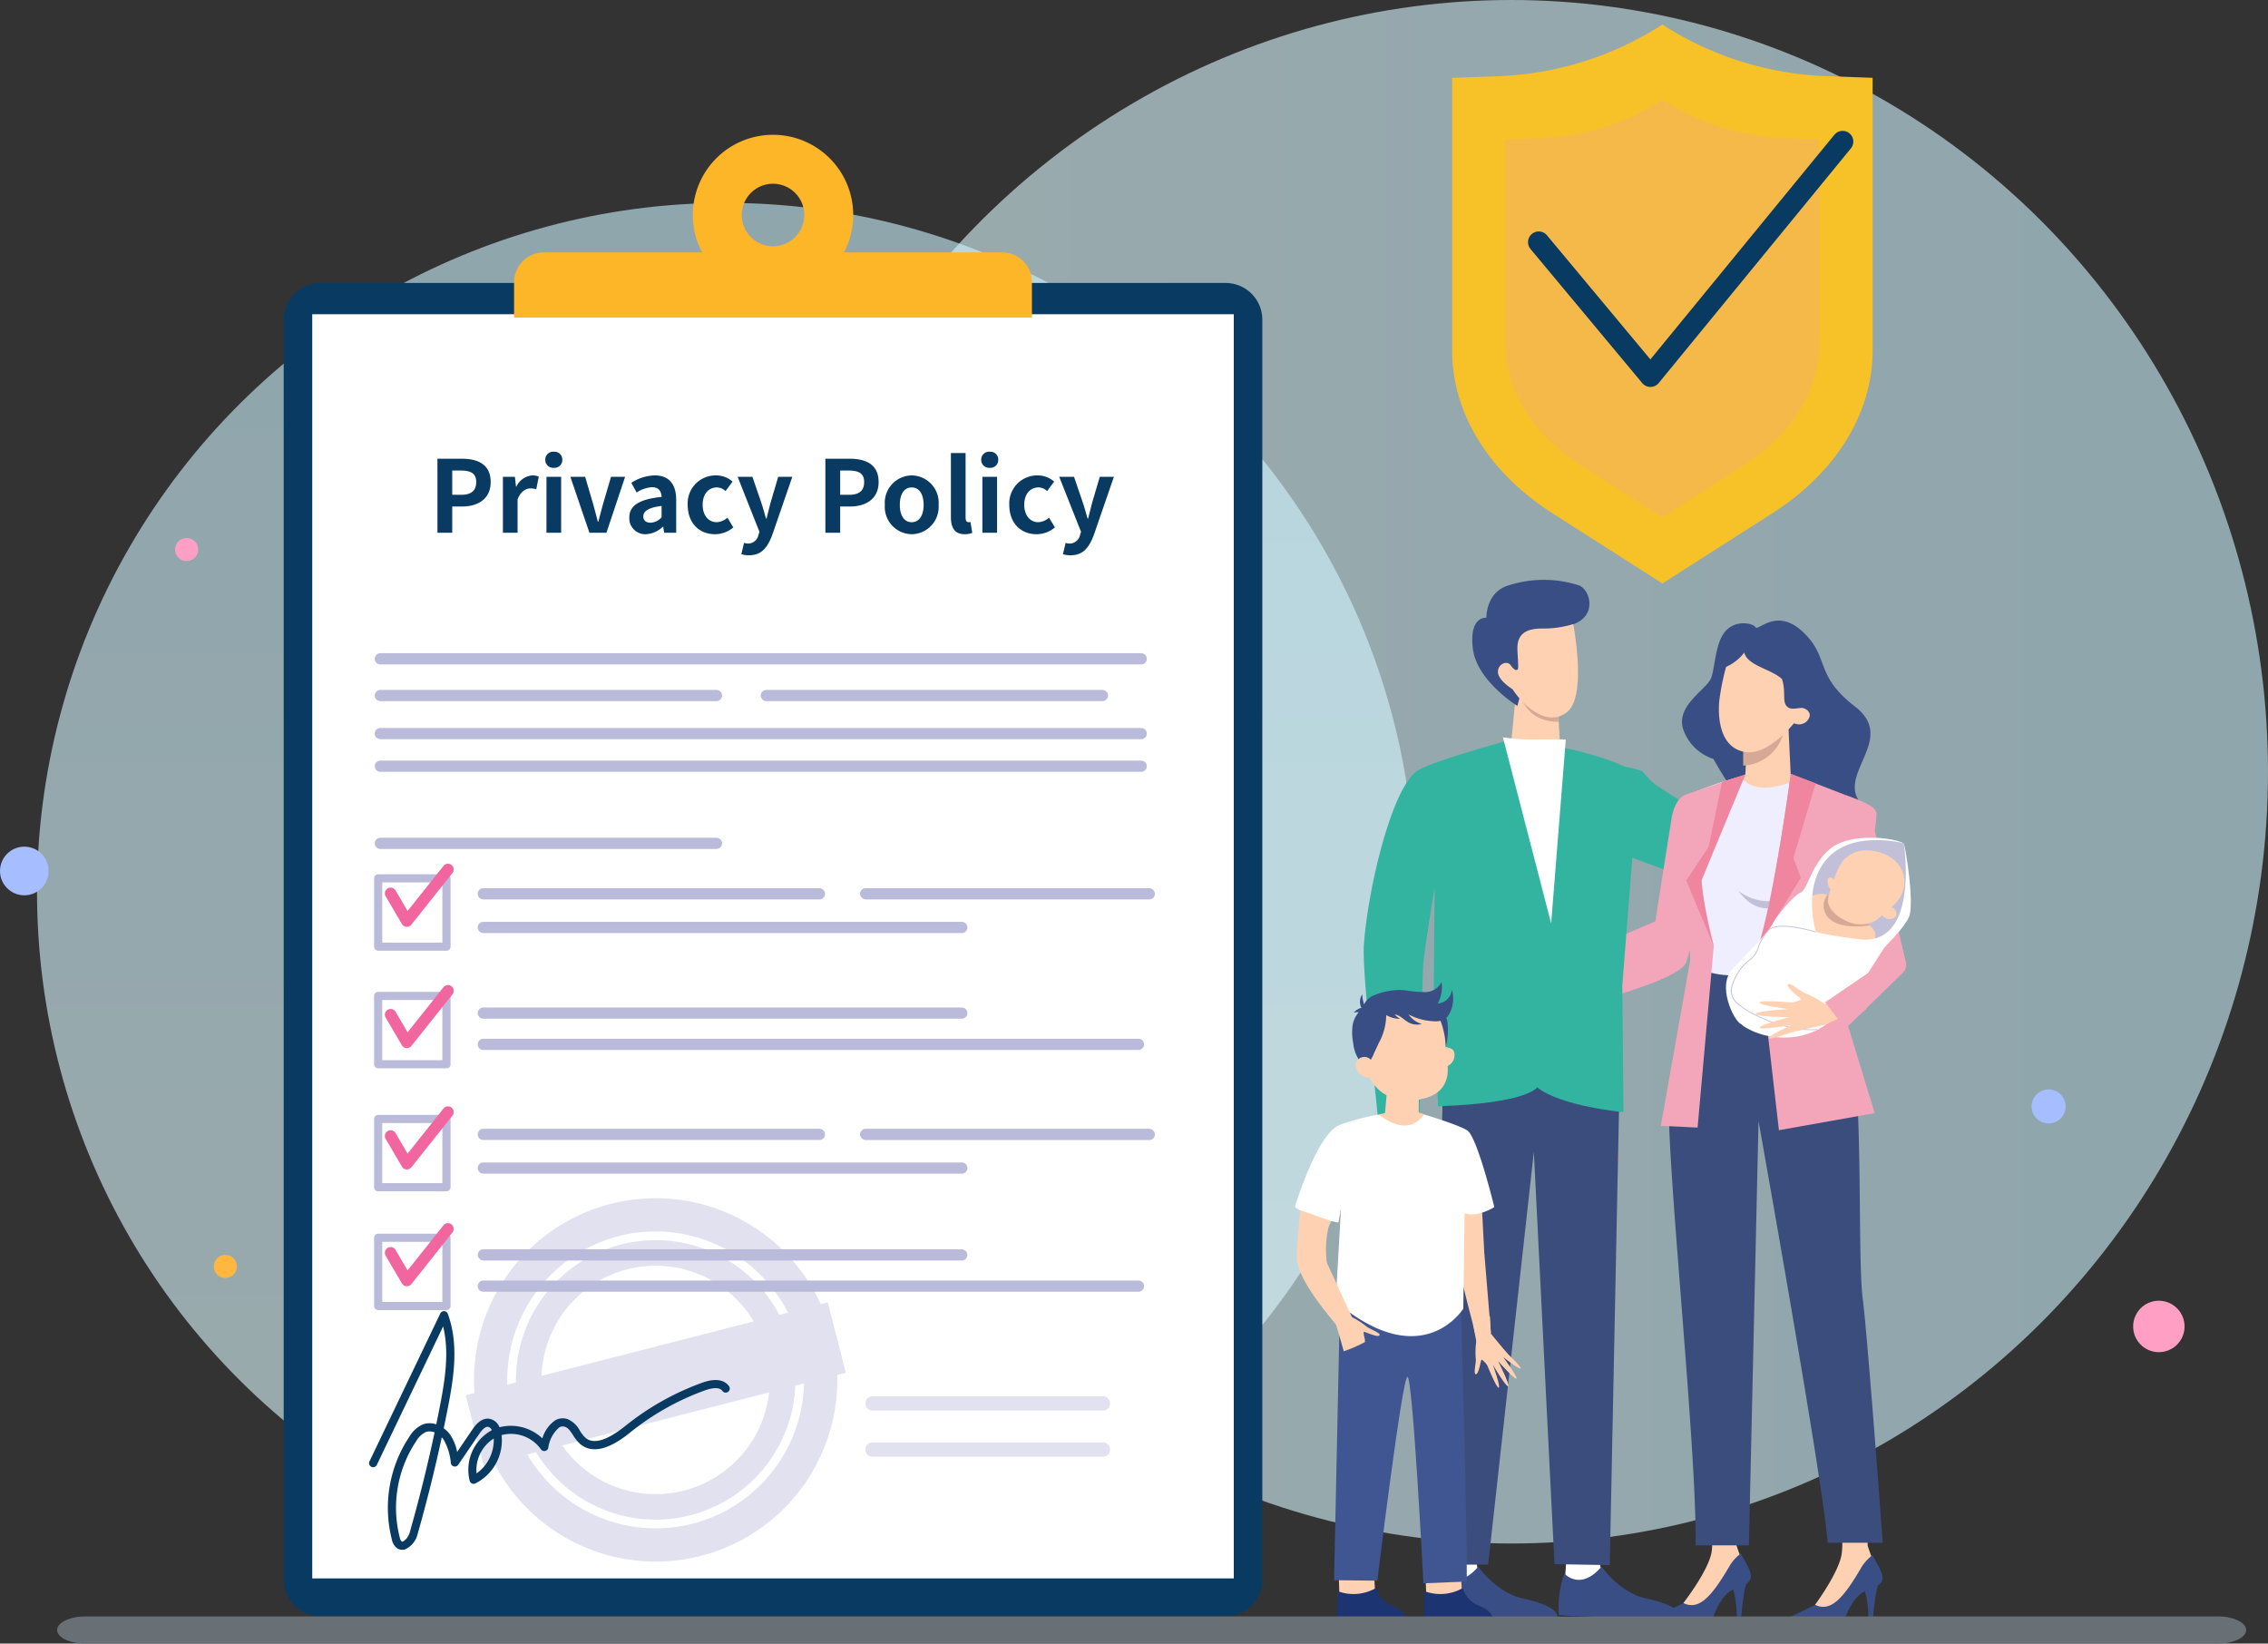 <svg xmlns="http://www.w3.org/2000/svg" xmlns:xlink="http://www.w3.org/1999/xlink" width="317.737" height="230.237" viewBox="0 0 317.737 230.237">
  <rect x="0" y="0" width="317.737" height="230.237" fill="#333333" stroke="none"/>
  <defs>
    <linearGradient id="linear-gradient" y1="0.5" x2="1" y2="0.5" gradientUnits="objectBoundingBox">
      <stop offset="0" stop-color="#e0faff"/>
      <stop offset="1" stop-color="#cbf2fe"/>
    </linearGradient>
  </defs>
  <g id="グループ_16966" data-name="グループ 16966" transform="translate(-584.018 -1214.604)">
    <ellipse id="楕円形_1058" data-name="楕円形 1058" cx="106.044" cy="108.109" rx="106.044" ry="108.109" transform="translate(689.666 1214.604)" opacity="0.598" fill="url(#linear-gradient)" style="mix-blend-mode: multiply;isolation: isolate"/>
    <circle id="楕円形_1057" data-name="楕円形 1057" cx="96.541" cy="96.541" r="96.541" transform="translate(589.204 1436.106) rotate(-90)" opacity="0.598" fill="url(#linear-gradient)" style="mix-blend-mode: multiply;isolation: isolate"/>
    <path id="パス_48086" data-name="パス 48086" d="M23.233,6.15a6.6,6.6,0,0,1,5.78,1.642c2.463,2.43-.3,6.47,0,8.177s1.872,4.5,1.412,6.634-2.791,2.857-3.415,2.529-1.215,3.941-6.207,2.627-4.2-4.5-11.363-5.583-2.594-9-6.831-11.263S-.65,2.373,5.134.337,23.233,6.15,23.233,6.15Z" transform="matrix(-0.875, -0.485, 0.485, -0.875, 841.406, 1337.564)" fill="#394e85"/>
    <g id="グループ_15695" data-name="グループ 15695" transform="translate(623.764 1233.488)">
      <path id="パス_47375" data-name="パス 47375" d="M5.141,0H131.959A5.141,5.141,0,0,1,137.1,5.141V181.657a5.141,5.141,0,0,1-5.141,5.141H5.141A5.141,5.141,0,0,1,0,181.657V5.141A5.141,5.141,0,0,1,5.141,0Z" transform="translate(0 20.755)" fill="#093b62"/>
      <rect id="長方形_27939" data-name="長方形 27939" width="129.102" height="177.087" transform="translate(3.999 25.135)" fill="#fff"/>
      <g id="グループ_15688" data-name="グループ 15688" transform="translate(32.276 0)">
        <g id="グループ_15687" data-name="グループ 15687">
          <g id="グループ_15686" data-name="グループ 15686" transform="translate(0 16.471)">
            <path id="パス_47224" data-name="パス 47224" d="M859.99,1308.225H795.82a4.189,4.189,0,0,0-4.189,4.189v4.951H864.18v-4.951A4.189,4.189,0,0,0,859.99,1308.225Z" transform="translate(-791.631 -1308.225)" fill="#fdb627"/>
          </g>
          <path id="パス_47225" data-name="パス 47225" d="M860.117,1293.034a11.235,11.235,0,1,1,11.235-11.235A11.247,11.247,0,0,1,860.117,1293.034Zm0-15.614a4.38,4.38,0,1,0,4.38,4.38A4.384,4.384,0,0,0,860.117,1277.42Z" transform="translate(-823.843 -1270.565)" fill="#fdb627"/>
        </g>
      </g>
      <path id="長方形_27940" data-name="長方形 27940" d="M.785,0H107.371a.785.785,0,0,1,.785.785v0a.785.785,0,0,1-.785.785H.785A.785.785,0,0,1,0,.785v0A.785.785,0,0,1,.785,0Z" transform="translate(12.758 72.62)" fill="#babadb"/>
      <path id="長方形_27941" data-name="長方形 27941" d="M.785,0H107.371a.785.785,0,0,1,.785.785v0a.785.785,0,0,1-.785.785H.785A.785.785,0,0,1,0,.785v0A.785.785,0,0,1,.785,0Z" transform="translate(12.758 83.093)" fill="#babadb"/>
      <path id="長方形_27942" data-name="長方形 27942" d="M.785,0H107.371a.785.785,0,0,1,.785.785v0a.785.785,0,0,1-.785.785H.785A.785.785,0,0,1,0,.785v0A.785.785,0,0,1,.785,0Z" transform="translate(12.758 87.663)" fill="#babadb"/>
      <path id="パス_47241" data-name="パス 47241" d="M794.871,1449.932h-47.08a.788.788,0,0,1-.786-.785h0a.788.788,0,0,1,.786-.786h47.08a.788.788,0,0,1,.786.786h0A.788.788,0,0,1,794.871,1449.932Z" transform="translate(-734.247 -1370.599)" fill="#babadb"/>
      <path id="パス_47242" data-name="パス 47242" d="M794.871,1497.279h-47.08a.788.788,0,0,1-.786-.785h0a.788.788,0,0,1,.786-.786h47.08a.788.788,0,0,1,.786.786h0A.788.788,0,0,1,794.871,1497.279Z" transform="translate(-734.247 -1397.239)" fill="#babadb"/>
      <path id="パス_47243" data-name="パス 47243" d="M827.85,1513.442H780.77a.788.788,0,0,1-.785-.785h0a.788.788,0,0,1,.785-.786h47.08a.788.788,0,0,1,.785.786h0A.788.788,0,0,1,827.85,1513.442Z" transform="translate(-752.802 -1406.333)" fill="#babadb"/>
      <path id="パス_47244" data-name="パス 47244" d="M847.8,1524.218H780.77a.788.788,0,0,1-.785-.785h0a.787.787,0,0,1,.785-.785H847.8a.788.788,0,0,1,.786.785h0A.788.788,0,0,1,847.8,1524.218Z" transform="translate(-752.802 -1412.396)" fill="#babadb"/>
      <path id="パス_47245" data-name="パス 47245" d="M847.8,1551.646H780.77a.788.788,0,0,1-.785-.786h0a.788.788,0,0,1,.785-.785H847.8a.788.788,0,0,1,.786.785h0A.788.788,0,0,1,847.8,1551.646Z" transform="translate(-752.802 -1427.828)" fill="#babadb"/>
      <path id="パス_47246" data-name="パス 47246" d="M872.551,1561.66H780.77a.788.788,0,0,1-.785-.785h0a.788.788,0,0,1,.785-.786h91.781a.788.788,0,0,1,.785.786h0A.788.788,0,0,1,872.551,1561.66Z" transform="translate(-752.802 -1433.462)" fill="#babadb"/>
      <rect id="長方形_27943" data-name="長方形 27943" width="41.32" height="1.571" rx="0.785" transform="translate(80.737 105.538)" fill="#babadb"/>
      <path id="パス_47247" data-name="パス 47247" d="M918.517,1449.932h-47.08a.788.788,0,0,1-.786-.785h0a.788.788,0,0,1,.786-.786h47.08a.788.788,0,0,1,.786.786h0A.788.788,0,0,1,918.517,1449.932Z" transform="translate(-803.815 -1370.599)" fill="#babadb"/>
      <g id="グループ_15691" data-name="グループ 15691" transform="translate(12.663 103.586)">
        <path id="パス_47248" data-name="パス 47248" d="M756.927,1518.119h-9.569a.571.571,0,0,1-.571-.571v-9.568a.571.571,0,0,1,.571-.572h9.569a.571.571,0,0,1,.571.572v9.568A.571.571,0,0,1,756.927,1518.119Zm-9-1.142h8.426v-8.426h-8.426Z" transform="translate(-746.787 -1507.408)" fill="#babadb"/>
      </g>
      <path id="パス_47250" data-name="パス 47250" d="M827.85,1590.5H780.77a.788.788,0,0,1-.785-.785h0a.788.788,0,0,1,.785-.786h47.08a.788.788,0,0,1,.785.786h0A.788.788,0,0,1,827.85,1590.5Z" transform="translate(-752.802 -1449.69)" fill="#babadb"/>
      <path id="パス_47251" data-name="パス 47251" d="M847.8,1601.279H780.77a.788.788,0,0,1-.785-.785h0a.788.788,0,0,1,.785-.786H847.8a.788.788,0,0,1,.786.786h0A.788.788,0,0,1,847.8,1601.279Z" transform="translate(-752.802 -1455.753)" fill="#babadb"/>
      <rect id="長方形_27944" data-name="長方形 27944" width="41.32" height="1.571" rx="0.785" transform="translate(80.737 139.242)" fill="#babadb"/>
      <g id="グループ_15692" data-name="グループ 15692" transform="translate(12.663 137.29)">
        <path id="パス_47252" data-name="パス 47252" d="M756.927,1595.181h-9.569a.571.571,0,0,1-.571-.571v-9.568a.571.571,0,0,1,.571-.571h9.569a.571.571,0,0,1,.571.571v9.568A.571.571,0,0,1,756.927,1595.181Zm-9-1.143h8.426v-8.426h-8.426Z" transform="translate(-746.787 -1584.47)" fill="#babadb"/>
      </g>
      <g id="グループ_15693" data-name="グループ 15693" transform="translate(12.663 120.058)">
        <path id="パス_47254" data-name="パス 47254" d="M756.927,1555.779h-9.569a.571.571,0,0,1-.571-.571v-9.569a.571.571,0,0,1,.571-.571h9.569a.571.571,0,0,1,.571.571v9.569A.571.571,0,0,1,756.927,1555.779Zm-9-1.143h8.426v-8.426h-8.426Z" transform="translate(-746.787 -1545.068)" fill="#babadb"/>
      </g>
      <rect id="長方形_27945" data-name="長方形 27945" width="68.598" height="1.571" rx="0.785" transform="translate(27.182 156.118)" fill="#babadb"/>
      <path id="パス_47256" data-name="パス 47256" d="M872.551,1639.1H780.77a.788.788,0,0,1-.785-.786h0a.788.788,0,0,1,.785-.786h91.781a.788.788,0,0,1,.785.786h0A.788.788,0,0,1,872.551,1639.1Z" transform="translate(-752.802 -1477.034)" fill="#babadb"/>
      <g id="グループ_15694" data-name="グループ 15694" transform="translate(12.663 153.928)">
        <path id="パス_47257" data-name="パス 47257" d="M756.927,1633.222h-9.569a.571.571,0,0,1-.571-.571v-9.568a.571.571,0,0,1,.571-.571h9.569a.571.571,0,0,1,.571.571v9.568A.571.571,0,0,1,756.927,1633.222Zm-9-1.142h8.426v-8.426h-8.426Z" transform="translate(-746.787 -1622.511)" fill="#babadb"/>
      </g>
      <path id="パス_47259" data-name="パス 47259" d="M826.86,1625.769l-.981.251a25.444,25.444,0,0,0-48.511,12.436l-1.232.316,2.524,9.844,1.452-.373a25.444,25.444,0,0,0,48.07-12.323l1.2-.308Zm-29.279-9.3a20.832,20.832,0,0,1,23.705,10.727l-1.219.312a19.569,19.569,0,0,0-36.888,9.457l-1.219.313A20.832,20.832,0,0,1,797.581,1616.471Zm-10.819,19.578a15.993,15.993,0,0,1,29.722-7.619Zm31.882,2.318a15.993,15.993,0,0,1-29,7.433Zm-10.733,18.4a20.833,20.833,0,0,1-23.153-9.713l1.235-.317a19.571,19.571,0,0,0,36.308-9.308l1.235-.317A20.833,20.833,0,0,1,807.911,1656.767Z" transform="translate(-750.637 -1462.2)" fill="#babadb" opacity="0.43"/>
      <path id="パス_47260" data-name="パス 47260" d="M749.853,1680.771a1.332,1.332,0,0,1-.836-.3,2.094,2.094,0,0,1-.645-1.164,17.969,17.969,0,0,1,2.458-14.379,4.282,4.282,0,0,1,1.824-1.7,2.788,2.788,0,0,1,1.944-.034q.259-1.245.5-2.49c.729-3.724,1.346-7.63.464-11.229l-9.286,19.392a.571.571,0,1,1-1.03-.493l9.92-20.715a.571.571,0,0,1,1.051.05c1.559,4.239.856,8.853,0,13.214q-.275,1.408-.571,2.818a3.964,3.964,0,0,1,.919.933,6.612,6.612,0,0,1,.962,2.382l2.14-3.145c.292-.43,1.182-1.731,2.451-1.487a1.911,1.911,0,0,1,1.341,1.174,6.423,6.423,0,0,1,6.007,1.563,4.647,4.647,0,0,1,1.776-2.516,2.083,2.083,0,0,1,1.754-.186,3.5,3.5,0,0,1,1.723,1.624,4.786,4.786,0,0,0,.741.956c1.135,1.011,3.044.452,5.675-1.66a37.358,37.358,0,0,1,10.755-6.029c1.724-.622,3.044-.446,3.72.493a.571.571,0,0,1-.928.667c-.491-.683-1.846-.288-2.406-.087a36.247,36.247,0,0,0-10.427,5.846c-1.167.937-4.717,3.787-7.149,1.622a5.678,5.678,0,0,1-.938-1.183c-.355-.543-.662-1.012-1.126-1.166a.935.935,0,0,0-.816.088,4.577,4.577,0,0,0-1.526,2.842.572.572,0,0,1-1.035.211,5.148,5.148,0,0,0-5.509-1.983,6.755,6.755,0,0,1-3.666,6.769.566.566,0,0,1-.483.008.572.572,0,0,1-.316-.365,6.317,6.317,0,0,1,3.1-7.1.776.776,0,0,0-.492-.466c-.351-.074-.783.27-1.285,1.008l-2.928,4.3a.571.571,0,0,1-1.037-.233,7.979,7.979,0,0,0-1.021-3.3,2.739,2.739,0,0,0-.251-.309c-.981,4.548-2.115,9.09-3.382,13.548a3.193,3.193,0,0,1-1.726,2.138A1.376,1.376,0,0,1,749.853,1680.771Zm3.8-16.59a1.5,1.5,0,0,0-.566.108,3.235,3.235,0,0,0-1.308,1.276,16.812,16.812,0,0,0-2.3,13.452,1.147,1.147,0,0,0,.249.557.177.177,0,0,0,.2.042,2.211,2.211,0,0,0,.978-1.364c1.3-4.583,2.463-9.254,3.462-13.931A1.989,1.989,0,0,0,753.652,1664.181Zm9,1a5.194,5.194,0,0,0-2.406,4.883A5.734,5.734,0,0,0,762.652,1665.177Z" transform="translate(-733.227 -1482.551)" fill="#093b62"/>
      <path id="パス_47261" data-name="パス 47261" d="M937.45,1676.592H905.174a1,1,0,0,1-1-1h0a1,1,0,0,1,1-1H937.45a1,1,0,0,1,1,1h0A1,1,0,0,1,937.45,1676.592Z" transform="translate(-822.677 -1497.886)" fill="#babadb" opacity="0.43"/>
      <path id="パス_47262" data-name="パス 47262" d="M937.45,1691.394H905.174a1,1,0,0,1-1-1h0a1,1,0,0,1,1-1H937.45a1,1,0,0,1,1,1h0A1,1,0,0,1,937.45,1691.394Z" transform="translate(-822.677 -1506.214)" fill="#babadb" opacity="0.43"/>
      <path id="パス_48261" data-name="パス 48261" d="M1.274,0H3.346V-3.682H4.732c2.226,0,4-1.064,4-3.43,0-2.45-1.764-3.262-4.06-3.262h-3.4ZM3.346-5.32v-3.4H4.522c1.428,0,2.184.406,2.184,1.61S6.02-5.32,4.592-5.32ZM10.444,0H12.5V-4.676c.434-1.134,1.176-1.54,1.792-1.54a2.619,2.619,0,0,1,.826.126l.35-1.778a2.218,2.218,0,0,0-.924-.168A2.716,2.716,0,0,0,12.32-6.454h-.042L12.124-7.84h-1.68Zm6.1,0h2.058V-7.84H16.548Zm1.036-9.1a1.1,1.1,0,0,0,1.19-1.134,1.1,1.1,0,0,0-1.19-1.12,1.1,1.1,0,0,0-1.2,1.12A1.107,1.107,0,0,0,17.584-9.1ZM22.568,0h2.38l2.618-7.84H25.592L24.444-3.934c-.21.77-.42,1.582-.63,2.38h-.07c-.21-.8-.42-1.61-.63-2.38L21.966-7.84H19.894Zm7.91.2A3.686,3.686,0,0,0,32.844-.84H32.9l.14.84h1.68V-4.578c0-2.268-1.022-3.458-3.01-3.458A6.263,6.263,0,0,0,28.434-7l.742,1.358a4.43,4.43,0,0,1,2.156-.742c.966,0,1.3.588,1.344,1.358-3.164.336-4.522,1.218-4.522,2.9A2.227,2.227,0,0,0,30.478.2Zm.672-1.61c-.6,0-1.036-.266-1.036-.882,0-.7.644-1.232,2.562-1.47v1.582A2.13,2.13,0,0,1,31.15-1.414Zm9,1.61a3.951,3.951,0,0,0,2.576-.952L41.9-2.114a2.435,2.435,0,0,1-1.526.63c-1.12,0-1.946-.952-1.946-2.436s.812-2.436,2.016-2.436a1.784,1.784,0,0,1,1.19.518l.98-1.33a3.427,3.427,0,0,0-2.282-.868,3.911,3.911,0,0,0-4,4.116C36.33-1.316,37.982.2,40.152.2ZM44.926,3.15c1.75,0,2.59-1.064,3.276-2.912L50.988-7.84H49.014L47.936-4.2c-.182.728-.378,1.484-.56,2.212h-.07c-.224-.756-.42-1.512-.658-2.212L45.4-7.84H43.33l3.052,7.7-.14.462a1.5,1.5,0,0,1-1.47,1.19,2.108,2.108,0,0,1-.546-.1L43.848,3A3.32,3.32,0,0,0,44.926,3.15ZM55.622,0h2.072V-3.682H59.08c2.226,0,4-1.064,4-3.43,0-2.45-1.764-3.262-4.06-3.262h-3.4Zm2.072-5.32v-3.4H58.87c1.428,0,2.184.406,2.184,1.61S60.368-5.32,58.94-5.32ZM67.718.2A3.825,3.825,0,0,0,71.484-3.92a3.825,3.825,0,0,0-3.766-4.116A3.825,3.825,0,0,0,63.952-3.92,3.825,3.825,0,0,0,67.718.2Zm0-1.68c-1.064,0-1.666-.952-1.666-2.436s.6-2.436,1.666-2.436,1.666.966,1.666,2.436S68.782-1.484,67.718-1.484ZM75.138.2A2.748,2.748,0,0,0,76.2.014L75.95-1.512a1.16,1.16,0,0,1-.28.028c-.2,0-.406-.154-.406-.63v-9.058H73.206V-2.2C73.206-.742,73.71.2,75.138.2ZM77.616,0h2.058V-7.84H77.616Zm1.036-9.1a1.1,1.1,0,0,0,1.19-1.134,1.1,1.1,0,0,0-1.19-1.12,1.1,1.1,0,0,0-1.2,1.12A1.107,1.107,0,0,0,78.652-9.1ZM85.2.2A3.951,3.951,0,0,0,87.78-.756l-.826-1.358a2.435,2.435,0,0,1-1.526.63c-1.12,0-1.946-.952-1.946-2.436s.812-2.436,2.016-2.436a1.784,1.784,0,0,1,1.19.518l.98-1.33a3.427,3.427,0,0,0-2.282-.868,3.911,3.911,0,0,0-4,4.116C81.382-1.316,83.034.2,85.2.2ZM89.978,3.15c1.75,0,2.59-1.064,3.276-2.912L96.04-7.84H94.066L92.988-4.2c-.182.728-.378,1.484-.56,2.212h-.07c-.224-.756-.42-1.512-.658-2.212L90.454-7.84H88.382l3.052,7.7-.14.462a1.5,1.5,0,0,1-1.47,1.19,2.108,2.108,0,0,1-.546-.1L88.9,3A3.32,3.32,0,0,0,89.978,3.15Z" transform="translate(20.265 55.749)" fill="#093b62"/>
    </g>
    <g id="グループ_15696" data-name="グループ 15696" transform="translate(787.457 1218.042)">
      <path id="パス_47263" data-name="パス 47263" d="M1121.561,1236.737h0a45.474,45.474,0,0,1-23.036,7.238l-6.418.229v38.183c0,8.776,5.128,17.11,14.027,22.794l15.427,9.855,15.428-9.855c8.9-5.684,14.026-14.018,14.026-22.794V1244.2l-6.418-.229A45.473,45.473,0,0,1,1121.561,1236.737Z" transform="translate(-1092.107 -1236.737)" fill="#f7c228"/>
      <path id="パス_47264" data-name="パス 47264" d="M1131.138,1260.792h0a33.98,33.98,0,0,1-17.214,5.409l-4.8.171V1294.9c0,6.558,3.832,12.786,10.481,17.033l11.528,7.364,11.529-7.364c6.65-4.247,10.481-10.475,10.481-17.033v-28.533l-4.8-.171A33.981,33.981,0,0,1,1131.138,1260.792Z" transform="translate(-1101.684 -1250.271)" fill="#f2ae72" opacity="0.45" style="mix-blend-mode: multiply;isolation: isolate"/>
      <path id="パス_47265" data-name="パス 47265" d="M1162.416,1274.224l-26.922,32.869-15.652-18.782" transform="translate(-1107.712 -1257.829)" fill="none" stroke="#093b62" stroke-linecap="round" stroke-linejoin="round" stroke-width="3"/>
    </g>
    <g id="グループ_15719" data-name="グループ 15719" transform="translate(765.434 1291.582)">
      <g id="グループ_16770" data-name="グループ 16770" transform="translate(26.16 0) rotate(16)">
        <g id="グループ_16768" data-name="グループ 16768" transform="translate(9.739 13.635)">
          <g id="グループ_12591" data-name="グループ 12591">
            <path id="パス_44198" data-name="パス 44198" d="M4.995,0l3.4,9.755-6.773,1.1L0,2.093Z" fill="#fdd1b1"/>
          </g>
        </g>
        <g id="グループ_16769" data-name="グループ 16769" transform="translate(9.823 16.243)">
          <g id="グループ_12611" data-name="グループ 12611">
            <path id="パス_44207" data-name="パス 44207" d="M0,0S1.707,5.592,7.164,3.985L6.489,1.838Z" fill="#d6a996"/>
          </g>
        </g>
        <path id="パス_48082" data-name="パス 48082" d="M16.23,7.982C15.638,3.419,9.84,0,9.84,0A33.628,33.628,0,0,1,7.73,6.326c-1.09,2.351-2.607,4.545-4.563,4.962-4.482.96-3.371,5-1.735,5.718a16.076,16.076,0,0,0,10.277-.262c2.84-1.158,2.692-4.474,2.692-4.474S16.822,12.545,16.23,7.982Z" transform="matrix(-0.966, 0.259, -0.259, -0.966, 20.358, 17.134)" fill="#394e85"/>
        <path id="パス_48083" data-name="パス 48083" d="M11.21,6.133c-.135-1.14-2.082-2.275-2.082-2.275C7.625,1.623,4.207-1.481,1.425.8-.885,2.7.205,9.947.64,12.342c.085.489.148.776.148.776a14.569,14.569,0,0,1,4.163-.687c2.108,0,3.692-.579,3.593-2.921,0,0,0-.013,0-.018a.959.959,0,0,0,0-.162C8.361,6.837,8.3,6.59,8.635,6.559s.713.529.839.686C10.035,7.941,11.349,7.277,11.21,6.133Z" transform="matrix(-0.966, 0.259, -0.259, -0.966, 19.371, 18.982)" fill="#fdd1b1"/>
      </g>
      <path id="パス_47266" data-name="パス 47266" d="M1140.811,1472.166s5.648.761,6.021,1.382a10.552,10.552,0,0,0,1.676,1.7l11.98,7.739-3.228,6.952-15.394-5.711Z" transform="translate(-1098.022 -1442.323)" fill="#32b4a0"/>
      <path id="パス_47268" data-name="パス 47268" d="M1189.25,1469.457l-3.952-2.012-.353-7.446-5.646.212-.353,7.2-1.341.776-4.164,13.269,8.964,2.047Z" transform="translate(-1115.844 -1435.894)" fill="#fdd1b1"/>
      <path id="パス_47272" data-name="パス 47272" d="M1179.956,1504.481s-.122-3.8,3.064-11.521l.49,4.78-3.432-19.977s-6.25,3.187-8.334-.245a59.872,59.872,0,0,0-7.108,2.451c-1.522.857-2.566,11.137-2.918,9.943l1.079,2.313s0,2.942,2.329,4.045l1.839,9.437,7.231,2.084Z" transform="translate(-1109.249 -1445.75)" fill="#efeeff"/>
      <path id="パス_47273" data-name="パス 47273" d="M1183.731,1514.158a7.142,7.142,0,0,0,8.181.368S1187.683,1519.489,1183.731,1514.158Z" transform="translate(-1121.635 -1466.365)" fill="#c2bfd9"/>
      <path id="パス_47274" data-name="パス 47274" d="M1174.012,1709.6a27.514,27.514,0,0,0-.468,4.972,22.336,22.336,0,0,0,1.1,2.867l-3.879,4.583-3,2.427-1.6-1.563s3.59-4.612,3.973-7.231-.79-7.888-.79-7.888Z" transform="translate(-1111.756 -1575.295)" fill="#fdd1b1"/>
      <g id="グループ_15701" data-name="グループ 15701" transform="translate(49.8 140.625)">
        <g id="グループ_15700" data-name="グループ 15700">
          <g id="グループ_15697" data-name="グループ 15697" transform="translate(11.548 3.93)">
            <path id="パス_47275" data-name="パス 47275" d="M1182.018,1736.333a14.207,14.207,0,0,1,.54,3.967l.642-.01s.339-4.079.843-4.893Z" transform="translate(-1182.018 -1735.397)" fill="#394e85"/>
          </g>
          <g id="グループ_15699" data-name="グループ 15699">
            <g id="グループ_15698" data-name="グループ 15698">
              <path id="パス_47276" data-name="パス 47276" d="M1155.616,1735.747c.044-.222,3.985-2.031,4.618-2.372,2.264,1.086,4.044-1.03,6.618-5.449a6.524,6.524,0,0,1,1.444-1.514c.425.937.924,1.593,1.223,2.413.582,1.594-.369,1.866-2.243,2.635s-2.846,3.849-2.846,3.849C1161.307,1736.388,1155.569,1735.98,1155.616,1735.747Z" transform="translate(-1155.615 -1726.412)" fill="#394e85"/>
            </g>
          </g>
        </g>
      </g>
      <path id="パス_47277" data-name="パス 47277" d="M1216.184,1710.146a27.541,27.541,0,0,0-.465,4.972,22.36,22.36,0,0,0,1.1,2.867l-3.876,4.586-2.994,2.429-1.6-1.561s3.353-4.519,3.735-7.138-.563-7.984-.563-7.984Z" transform="translate(-1135.49 -1575.606)" fill="#fdd1b1"/>
      <g id="グループ_15704" data-name="グループ 15704" transform="translate(68.25 140.864)">
        <g id="グループ_15703" data-name="グループ 15703">
          <path id="パス_47278" data-name="パス 47278" d="M1224.2,1736.878a14.208,14.208,0,0,1,.542,3.967l.642-.01s.336-4.079.839-4.894Z" transform="translate(-1212.652 -1732.012)" fill="#394e85"/>
          <g id="グループ_15702" data-name="グループ 15702">
            <path id="パス_47279" data-name="パス 47279" d="M1197.8,1736.3c.044-.221,3.984-2.034,4.616-2.375,2.264,1.084,4.043-1.033,6.614-5.454a6.521,6.521,0,0,1,1.443-1.515c.426.936.925,1.592,1.225,2.412.583,1.593-.368,1.867-2.241,2.636s-2.844,3.851-2.844,3.851C1203.492,1736.939,1197.755,1736.535,1197.8,1736.3Z" transform="translate(-1197.8 -1726.958)" fill="#394e85"/>
          </g>
        </g>
      </g>
      <path id="パス_47280" data-name="パス 47280" d="M1179.843,1539.168s-9.56,1.961-13.236.245a56.239,56.239,0,0,0-5.025,17.526c-.649,6.955,3.922,49.514,3.677,63h7.476l1.348-59.442s9.192,51.353,9.682,59.074h7.722s-2.084-28.556-2.819-34.317.123-29.9-1.716-34.93S1179.843,1539.168,1179.843,1539.168Z" transform="translate(-1109.137 -1480.437)" fill="#3b4d7c"/>
      <path id="パス_47283" data-name="パス 47283" d="M1194.658,1476.747s-2.022,15.78-4.6,24.359L1193,1526.66l13.421-2.39s-5.791-18.936-6.067-19.855,1.931-24.726,1.931-24.726Z" transform="translate(-1125.197 -1445.317)" fill="#f3a6b9"/>
      <path id="パス_47284" data-name="パス 47284" d="M1210.619,1483.473c3.033,1.072,4.382,1.808,4.382,2.666a18.824,18.824,0,0,1-.245,2.328l4.361,18.424a1.613,1.613,0,0,1-.377,1.458l-7.952,7.729-5.918,1.821,5.232-11.078-2.21-12.348Z" transform="translate(-1133.528 -1449.101)" fill="#f3a6b9"/>
      <path id="パス_47285" data-name="パス 47285" d="M1153.669,1476.944s-5.9,13.733-6.14,14.836,1.716,9.192,1.716,9.192l-2.268,25.431-5.147-.245,4.106-23.164-.062-1.532a16.114,16.114,0,0,1-.475,1.756c-.965,2.8-16.884,6.58-16.884,6.58l.993-7.324,11.546-4.966,2.234-14.153s.318-2.974,2.034-3.586S1153.669,1476.944,1153.669,1476.944Z" transform="translate(-1090.568 -1445.427)" fill="#f3a6b9"/>
      <path id="パス_47287" data-name="パス 47287" d="M1194.658,1476.747s-2.512,18.538-4.6,24.359l6.005-9.8-1.042-2.758,3.125-10.479Z" transform="translate(-1125.197 -1445.317)" fill="#ef859f"/>
      <path id="パス_47288" data-name="パス 47288" d="M1175.368,1476.944l-6.141,14.836a52.2,52.2,0,0,0,1.716,9.192l-3.861-9.192,3.125-4.658,1.9-9.131Z" transform="translate(-1112.268 -1445.427)" fill="#ef859f"/>
      <path id="パス_47289" data-name="パス 47289" d="M1122.909,1573.268l.584,5.3s1.691,4.348,2.288,4.332,4.468-2.363,4.468-2.363-1.686-2.294-3.5-4.969c-.027-.04.112-3.914.112-3.914Z" transform="translate(-1087.414 -1498.716)" fill="#ef8e84"/>
      <path id="パス_47290" data-name="パス 47290" d="M1122.783,1582.93a18.55,18.55,0,0,0-.549,4.5c-.011,1.03-.9,3.418-.221,3.393s1.308-3.127,1.523-3.164,1.25,1.368,1.25,1.368l-.227-2.8Z" transform="translate(-1086.766 -1505.059)" fill="#ef8e84"/>
      <path id="パス_47291" data-name="パス 47291" d="M1127.815,1590.4s1.922,6.276,2.469,6.2-.876-5.231-.876-5.231,2.554,5.255,3.065,5.1-1.824-5.86-1.824-5.86,3.415,4.548,3.823,4.279-2.6-5.084-2.6-5.084,3.341,3.1,3.7,2.855-2.562-3.448-2.562-3.448l-1.911-2.14Z" transform="translate(-1090.174 -1507.392)" fill="#ef8e84"/>
      <g id="グループ_15709" data-name="グループ 15709" transform="translate(8.948 26.303)">
        <path id="パス_47292" data-name="パス 47292" d="M1073.949,1576l-.062,5.335s-1.257,4.493-1.853,4.535-4.678-1.914-4.678-1.914,1.453-2.447,3-5.288c.023-.042-.495-3.885-.495-3.885Z" transform="translate(-1066.415 -1526.778)" fill="#fdd1b1"/>
        <path id="パス_47293" data-name="パス 47293" d="M1080.127,1585.233a18.564,18.564,0,0,1,.987,4.43c.111,1.024,1.232,3.313.552,3.355s-1.608-2.984-1.825-3-1.111,1.484-1.111,1.484l-.048-2.812Z" transform="translate(-1071.478 -1532.658)" fill="#ef8e84"/>
        <path id="パス_47294" data-name="パス 47294" d="M1069.746,1593.448s-1.3,6.434-1.849,6.417.36-5.292.36-5.292-2.028,5.48-2.551,5.372,1.241-6.01,1.241-6.01-2.953,4.86-3.385,4.633,2.089-5.315,2.089-5.315-3.021,3.416-3.4,3.2,2.212-3.682,2.212-3.682l1.693-2.316Z" transform="translate(-1062.21 -1535.598)" fill="#ef8e84"/>
        <g id="グループ_15706" data-name="グループ 15706" transform="translate(27.985 111.725)">
          <path id="パス_47295" data-name="パス 47295" d="M1133.326,1725.476s-.749-1.05.075-5l-4.861.466s-.318,5.506-.437,6.22,1.953,1.177,1.953,1.177l2.476-.972Z" transform="translate(-1127.267 -1720.476)" fill="#fff"/>
          <path id="パス_47296" data-name="パス 47296" d="M1138.534,1735.116c-3.831-.816-6.313-4.488-6.313-4.488-2.981,3.512-5.205.981-5.205.981a13.881,13.881,0,0,0-.656,6.844s1.156.1,3.387.189l-.027-.874a9.075,9.075,0,0,1,3.845.979q1.048.018,2.243.025c6.2.034,7.255-.581,7.447-1.127S1142.366,1735.932,1138.534,1735.116Z" transform="translate(-1126.196 -1726.188)" fill="#394e85"/>
          <path id="パス_47297" data-name="パス 47297" d="M1143.309,1746.476c-3.208.37-14.56-.086-17.013-.19a8.141,8.141,0,0,0,.126.979s1.156.1,3.387.189l-.027-.874a9.065,9.065,0,0,1,3.845.979q1.048.018,2.243.025C1141.993,1747.617,1143.1,1747.018,1143.309,1746.476Z" transform="translate(-1126.252 -1734.997)" fill="#1a1a1a"/>
        </g>
        <g id="グループ_15707" data-name="グループ 15707" transform="translate(10.718 111.725)">
          <path id="パス_47301" data-name="パス 47301" d="M1093.847,1725.476s-.749-1.05.075-5l-4.861.466s-.318,5.506-.437,6.22,1.953,1.177,1.953,1.177l2.476-.972Z" transform="translate(-1087.788 -1720.476)" fill="#fff"/>
          <path id="パス_47302" data-name="パス 47302" d="M1099.055,1735.116c-3.832-.816-6.313-4.488-6.313-4.488-2.982,3.512-5.206.981-5.206.981a13.885,13.885,0,0,0-.655,6.844s1.156.1,3.387.189l-.027-.874a9.072,9.072,0,0,1,3.844.979c.7.012,1.446.021,2.243.025,6.2.034,7.255-.581,7.447-1.127S1102.887,1735.932,1099.055,1735.116Z" transform="translate(-1086.717 -1726.188)" fill="#394e85"/>
          <path id="パス_47303" data-name="パス 47303" d="M1103.83,1746.476c-3.209.37-14.56-.086-17.013-.19a8.1,8.1,0,0,0,.126.979s1.156.1,3.387.189l-.027-.874a9.065,9.065,0,0,1,3.845.979q1.048.018,2.243.025C1102.514,1747.617,1103.62,1747.018,1103.83,1746.476Z" transform="translate(-1086.773 -1734.997)" fill="#1a1a1a"/>
        </g>
        <path id="パス_47307" data-name="パス 47307" d="M1112.248,1568.018l-1.437,70.8-7.742-.135-2.894-57.758-6.4,57.825h-7.674l1.4-70.941Z" transform="translate(-1075.655 -1522.854)" fill="#3b4d7c"/>
        <path id="パス_47308" data-name="パス 47308" d="M1092.03,1466.65s8.581,1.723,10.74,4.25c4.326,5.065-1.379,11.129-1.379,11.129l-1.4,17.9.166,17.712s-8.755-.8-12.083-3.476c0,0-1.3,2.243-13.9,2.648l-.591-17.09.125-13.656s-1.5,9.195-1.614,10.925-.5,20.608-.5,20.608l-5.835.745s-2.222-20.363-1.986-23.96c.5-7.573,3.718-21.532,7.324-24.457,1.511-1.225,12.328-4.2,12.328-4.2Z" transform="translate(-1063.081 -1465.128)" fill="#32b4a0"/>
        <path id="パス_47309" data-name="パス 47309" d="M1115.31,1465.4l-2.052,25.768L1106.5,1465.1a29.361,29.361,0,0,0,4.9.3C1114.52,1465.38,1115.31,1465.4,1115.31,1465.4Z" transform="translate(-1086.313 -1465.097)" fill="#fff"/>
      </g>
      <g id="グループ_15714" data-name="グループ 15714" transform="translate(60.385 40.367)">
        <path id="パス_47324" data-name="パス 47324" d="M1219.245,1498.26s1.444,8.043-.508,10.7-7.23,5.194-7.23,5.194l-4.688-2.329-1.183-1.637s-.4-7.575,2.334-9.832a11.425,11.425,0,0,1,7.387-2.66A17.607,17.607,0,0,1,1219.245,1498.26Z" transform="translate(-1194.332 -1497.472)" fill="#c2bfd9"/>
        <g id="グループ_15713" data-name="グループ 15713" transform="translate(1.061 1.775)">
          <path id="パス_47325" data-name="パス 47325" d="M1189.725,1546.579s.62.89.277,1.209-1.133.41-1.6.686-1.274.907-1.673.889c0,0-.356.209-.45.176s.091-.409.091-.409a.622.622,0,0,1-.4.071c-.157-.055.128-.36.128-.36s-.444.108-.5.054.308-.42.308-.42a.536.536,0,0,1-.4-.018c-.14-.1.164-.365.164-.365s-.516.064-.642-.228.485-.322.863-.594A25.047,25.047,0,0,1,1189.725,1546.579Z" transform="translate(-1183.806 -1526.749)" fill="#e88a80"/>
          <path id="パス_47326" data-name="パス 47326" d="M1201.96,1519.3a2.522,2.522,0,0,1,1.163,1.283c.325.883-1.406,4.133-1.944,4.781,0,0-4.182,7.158-7.079,6.76a5.507,5.507,0,0,1-4.047-2.64s-1.943-.169-2.25-.168-3.478.143-3.638-.408a8.7,8.7,0,0,1,.131-2.266,28.082,28.082,0,0,0,2.8.531s.037-5.24.851-5.815a1.478,1.478,0,0,1,1.6-.063s-.331-.973.886-2.909,4.452-3.671,5.766-3.156S1201.96,1519.3,1201.96,1519.3Z" transform="translate(-1183.298 -1509.058)" fill="#fdd1b1"/>
          <path id="パス_47327" data-name="パス 47327" d="M1217.184,1519.559a53.381,53.381,0,0,0-5.6-4,2.482,2.482,0,0,0,.372,3.375c1.616,1.42,4.98.965,5.6.866A2.3,2.3,0,0,0,1217.184,1519.559Z" transform="translate(-1198.466 -1509.295)" fill="#d6a996"/>
          <line id="線_340" data-name="線 340" y1="1.399" x2="1.347" transform="translate(9.277 9.159)" fill="none" stroke="#ce5959" stroke-linecap="round" stroke-linejoin="round" stroke-width="0.194"/>
          <path id="パス_47331" data-name="パス 47331" d="M1197.69,1546.238a8.909,8.909,0,0,0,4.868-1.319" transform="translate(-1190.935 -1525.815)" fill="none" stroke="#ce5959" stroke-linecap="round" stroke-linejoin="round" stroke-width="0.194"/>
          <path id="パス_47332" data-name="パス 47332" d="M1190.921,1539.72c.471.025,6.825-2.969,7.9-2.132" transform="translate(-1187.126 -1521.607)" fill="none" stroke="#ce5959" stroke-linecap="round" stroke-linejoin="round" stroke-width="0.194"/>
          <path id="パス_47333" data-name="パス 47333" d="M1212.191,1541.544a13.634,13.634,0,0,1,.24,3.49" transform="translate(-1199.094 -1523.916)" fill="none" stroke="#ce5959" stroke-linecap="round" stroke-linejoin="round" stroke-width="0.194"/>
          <path id="パス_47334" data-name="パス 47334" d="M1213.476,1545.982a7.763,7.763,0,0,0-.772-1.482" transform="translate(-1199.382 -1525.579)" fill="none" stroke="#ce5959" stroke-linecap="round" stroke-linejoin="round" stroke-width="0.194"/>
          <path id="パス_47335" data-name="パス 47335" d="M1197.135,1532.375a3.79,3.79,0,0,1-.278,3.54" transform="translate(-1190.466 -1518.757)" fill="none" stroke="#ce5959" stroke-linecap="round" stroke-linejoin="round" stroke-width="0.194"/>
          <path id="パス_47336" data-name="パス 47336" d="M1183.407,1541s-.933-.586-1.109-.31.106.541.546.641.355.092.355.092l-.054.2s-.756-.248-.835-.063.545.334.545.334-.549-.014-.545.148.631.268.631.268-.622.159-.643.311.694.222.694.222-.5.067-.481.2.039.251.783.391.8-1.031.8-1.031l-.7-1.143Z" transform="translate(-1182.245 -1523.395)" fill="#ffa192"/>
          <g id="グループ_15712" data-name="グループ 15712" transform="translate(13.154)">
            <path id="パス_47337" data-name="パス 47337" d="M1213.295,1510.418a.635.635,0,0,0-.663-.5c-.558.025-.273,1.417.145,1.616s.468-.173.468-.173Z" transform="translate(-1212.321 -1506.121)" fill="#fdd1b1"/>
            <path id="パス_47338" data-name="パス 47338" d="M1221.7,1508.9c-.479.472-1.026.891-1.571,1.355a9.615,9.615,0,0,1-1.055.868,4.491,4.491,0,0,1-4.058,0c-1.059-.476-2.5-1.552-2.556-2.814a6.641,6.641,0,0,1,.665-2.256,9.27,9.27,0,0,1,1.356-3.24,4.142,4.142,0,0,1,3.274-1.561c3.2-.105,6.264,2.364,5.239,5.635A4.773,4.773,0,0,1,1221.7,1508.9Z" transform="translate(-1212.396 -1501.239)" fill="#fdd1b1"/>
            <g id="グループ_15711" data-name="グループ 15711" transform="translate(7.583 8.01)">
              <path id="パス_47339" data-name="パス 47339" d="M1230.4,1519.719s1.1-.681,1.354.709c.1.552-1.158,1.3-2.083.133C1229.669,1520.561,1229.515,1520.056,1230.4,1519.719Z" transform="translate(-1229.658 -1519.552)" fill="#fdd1b1"/>
            </g>
          </g>
        </g>
        <path id="パス_47342" data-name="パス 47342" d="M1206.868,1498.982s2.3,14.446-6.208,13.435-9.18-2.191-9.18-2.191a21.293,21.293,0,0,0-2.755,2.908c-.26.635-7.7,9.365-4.152,11.559s8.957,2.059,12.09-.921,6.931-9.393,7.371-10.016,2.7-2.664,3.538-4.42S1207.118,1499.578,1206.868,1498.982Z" transform="translate(-1181.955 -1498.194)" fill="#fff"/>
        <path id="パス_47343" data-name="パス 47343" d="M1204.731,1497.968s-7.669-2.088-11.156,2.662-.558,11.629-.558,11.629-10.131,11.48-11.115,11.016-3.376-5.333-1.193-7.652,5.115-5.257,5.622-6.346,3.025-4.074,3.973-4.427,1.465-4.032,4.2-6.187S1203.05,1497.095,1204.731,1497.968Z" transform="translate(-1179.818 -1497.18)" fill="#fff"/>
        <path id="パス_47344" data-name="パス 47344" d="M1189.637,1539.663a12.941,12.941,0,0,0,3.847.329.057.057,0,0,0-.01-.114c-4.075.358-9.849-2.169-11.458-4.009a2.09,2.09,0,0,1-.436-1.793,7.025,7.025,0,0,1,2.622-3.951,3.485,3.485,0,0,0,1.143-1.764,6.507,6.507,0,0,1,1.4-2.332c1.371-1.3,6.45.271,6.5.287a.058.058,0,0,0,.071-.037.057.057,0,0,0-.037-.072c-.212-.066-5.195-1.606-6.614-.261a6.6,6.6,0,0,0-1.432,2.372,3.413,3.413,0,0,1-1.1,1.708,7.173,7.173,0,0,0-2.677,4.033,2.2,2.2,0,0,0,.462,1.886C1183.084,1537.265,1186.363,1538.937,1189.637,1539.663Z" transform="translate(-1180.722 -1513.056)" fill="#c2bfd9"/>
      </g>
      <path id="パス_47345" data-name="パス 47345" d="M1209.126,1545.534l-4.3,2.234s-4.617-.495-4.785-.059a25.007,25.007,0,0,0,.365,3.937s2.163-.529,4.641-1.037c.037-.007,5.614-2.593,5.614-2.593Z" transform="translate(-1130.791 -1484.019)" fill="#fdd1b1"/>
      <path id="パス_47346" data-name="パス 47346" d="M1205.068,1547.058a14.511,14.511,0,0,0-3.089-1.749c-.741-.317-2.2-1.678-2.384-1.179s1.865,1.884,1.828,2.05-1.364.492-1.364.492l2.093.678Z" transform="translate(-1130.553 -1483.168)" fill="#fdd1b1"/>
      <path id="パス_47347" data-name="パス 47347" d="M1195.08,1549.8s-5.11-.5-5.223-.08,4.041.938,4.041.938-4.562.266-4.6.683,4.78.443,4.78.443-4.31,1.1-4.239,1.476,4.453-.35,4.453-.35-3.245,1.481-3.173,1.814,3.26-.815,3.26-.815l2.119-.738Z" transform="translate(-1124.766 -1486.28)" fill="#fdd1b1"/>
      <path id="パス_47348" data-name="パス 47348" d="M1214.2,1544.085l-2.607-3.435,10.531-7.18-4.842,8.194Z" transform="translate(-1137.308 -1477.231)" fill="#f3a6b9"/>
      <g id="グループ_15718" data-name="グループ 15718" transform="translate(0 60.595)">
        <path id="パス_47349" data-name="パス 47349" d="M1095.374,1604.007c.248.993.745,11.421.745,11.421l.931,11.235-2.09.435s-2.318-8.69-2.731-11.173-.993-9.849-.993-9.849Z" transform="translate(-1069.594 -1577.513)" fill="#fdd1b1"/>
        <g id="グループ_15715" data-name="グループ 15715" transform="translate(18.069 80.79)">
          <path id="パス_47350" data-name="パス 47350" d="M1083.611,1733.378l-.164-4.8,4.907-.423.3,5.607Z" transform="translate(-1083.28 -1728.15)" fill="#fdd1b1"/>
          <path id="パス_47351" data-name="パス 47351" d="M1088.493,1737.524a6.3,6.3,0,0,1-5.28.455s-.387,4.226.091,4.686c0,0,7.715,1.651,9.417-.374,0,0,.385-1.347-1.756-2.227A3.883,3.883,0,0,1,1088.493,1737.524Z" transform="translate(-1083.065 -1733.424)" fill="#1c3472"/>
          <path id="パス_47352" data-name="パス 47352" d="M1092.739,1746.82c-1.609,1.851-8.369.658-9.545.434a1.177,1.177,0,0,0,.188.622s7.714,1.651,9.417-.374a1.334,1.334,0,0,0-.053-.715Z" transform="translate(-1083.138 -1738.637)" fill="#fcfcfc"/>
        </g>
        <g id="グループ_15716" data-name="グループ 15716" transform="translate(5.903 80.79)">
          <path id="パス_47354" data-name="パス 47354" d="M1055.794,1733.378l-.164-4.8,4.907-.423.3,5.607Z" transform="translate(-1055.463 -1728.15)" fill="#fdd1b1"/>
          <path id="パス_47355" data-name="パス 47355" d="M1060.676,1737.524a6.3,6.3,0,0,1-5.28.455s-.387,4.226.091,4.686c0,0,7.714,1.651,9.417-.374,0,0,.384-1.347-1.756-2.227A3.884,3.884,0,0,1,1060.676,1737.524Z" transform="translate(-1055.248 -1733.424)" fill="#1c3472"/>
          <path id="パス_47356" data-name="パス 47356" d="M1064.922,1746.82c-1.609,1.851-8.369.658-9.545.434a1.179,1.179,0,0,0,.187.622s7.715,1.651,9.418-.374a1.335,1.335,0,0,0-.053-.715Z" transform="translate(-1055.32 -1738.637)" fill="#fcfcfc"/>
        </g>
        <path id="パス_47358" data-name="パス 47358" d="M1072.02,1644.118s.869,28.926.869,39.726l-6.083.248s-1.49-28.926-2.234-28.926-4.221,28.553-4.221,28.553l-6.063-.062.848-39.913Z" transform="translate(-1048.805 -1599.871)" fill="#3f5693"/>
        <path id="パス_47359" data-name="パス 47359" d="M1058.762,1585.081s5.729,1.656,7.135,2.567,3.787,10.739,3.787,10.739-2.38,1.51-4.159.869l-.187,13.346s-5.711,9.311-17.877-.993l.745-13.035-.372,1.986s-4.891-.989-6.083-2.234c0,0,3.1-10.254,6.269-11.449a29.85,29.85,0,0,1,6.209-1.561Z" transform="translate(-1041.752 -1566.864)" fill="#fff"/>
        <g id="グループ_15717" data-name="グループ 15717" transform="translate(8.008)">
          <path id="パス_47360" data-name="パス 47360" d="M1087.792,1565.529s.123-1.9,1.817-.959c.673.372.5,2.515-1.478,2.564C1088.13,1567.134,1087.466,1566.865,1087.792,1565.529Z" transform="translate(-1075.613 -1555.178)" fill="#fdd1b1"/>
          <path id="パス_47361" data-name="パス 47361" d="M1073.269,1551.164c-.585-2.91-4.043-5.08-7.461-4.367a6.524,6.524,0,0,0-5,4.229,1.163,1.163,0,0,0-.06.109c-.86,1.97,1.147,6.249,2.449,8.185s3.95,3.208,7.589,2.117c3.71-1.113,2.958-4.826,2.733-5.376S1073.611,1552.584,1073.269,1551.164Z" transform="translate(-1060.329 -1545.248)" fill="#fdd1b1"/>
          <path id="パス_47364" data-name="パス 47364" d="M1063.777,1552l-.626,1.357a7.439,7.439,0,0,1-1.221,2.04,5.3,5.3,0,0,1-1.718-3.448,7.585,7.585,0,0,1-.109-2.242,3.691,3.691,0,0,1,.88-2.036,1.435,1.435,0,0,0-.688.049,1.967,1.967,0,0,1,1.072-.684,1.838,1.838,0,0,1,.122-1.888,4.312,4.312,0,0,0,.261,1.419,2.35,2.35,0,0,1,1.442-1.3,8.892,8.892,0,0,1,4.282-.687,17.9,17.9,0,0,0,2.827.253,2.6,2.6,0,0,0,2.3-1.4,4.982,4.982,0,0,1-.529,2.994,2.108,2.108,0,0,0,1.96-1.937,4.452,4.452,0,0,1-.322,3.342,2.16,2.16,0,0,1-.507.667,2.455,2.455,0,0,1-1.667.416,8.132,8.132,0,0,1-3.565-.957,3.375,3.375,0,0,0,1.855,1.339,2.5,2.5,0,0,1-1.831-.2c-.673-.36-1.205-1.038-1.962-1.136a2.817,2.817,0,0,0,.763.627,4.081,4.081,0,0,1-1.956-.535A8.224,8.224,0,0,1,1063.777,1552Z" transform="translate(-1060.061 -1543.43)" fill="#394e85"/>
          <path id="パス_47365" data-name="パス 47365" d="M1088.275,1554.835a11.683,11.683,0,0,1,.708,3.537,9.109,9.109,0,0,0,.225-3.451,1.5,1.5,0,0,0-.327-.832.43.43,0,0,0-.7.058A.927.927,0,0,0,1088.275,1554.835Z" transform="translate(-1075.862 -1549.342)" fill="#394e85"/>
          <path id="パス_47366" data-name="パス 47366" d="M1063.654,1568.364a1.243,1.243,0,0,0-2.243-.472c-.61.606.224,2.856,2.365,2.3C1063.776,1570.191,1064.408,1569.7,1063.654,1568.364Z" transform="translate(-1060.711 -1556.87)" fill="#fdd1b1"/>
        </g>
        <path id="パス_47368" data-name="パス 47368" d="M1074.228,1577.153l-.031,2.619.714.233s-1.812,3.485-6.3.031l.869-.217.389-4.323Z" transform="translate(-1056.864 -1561.471)" fill="#fdd1b1"/>
        <path id="パス_47369" data-name="パス 47369" d="M1050.315,1629.7l4.293,9.311s2.006,3.1,1.759,3.389a20.393,20.393,0,0,1-2.962,1.288s-.472-1.756-1.083-3.73c-.009-.029-1.935-2.468-1.935-2.468Z" transform="translate(-1046.57 -1591.966)" fill="#fdd1b1"/>
        <path id="パス_47370" data-name="パス 47370" d="M1059.089,1650.29a11.846,11.846,0,0,1,2.467,1.523c.519.406,2.066.914,1.782,1.244s-2.082-.594-2.187-.5.184,1.17.184,1.17l-1.308-1.232Z" transform="translate(-1051.506 -1603.553)" fill="#fdd1b1"/>
        <path id="パス_47371" data-name="パス 47371" d="M1047.034,1617.986s-2.711,6.89,3.186,13.966l-2.286.59s-5.742-6.238-5.618-9.59.5-6.456.5-6.456Z" transform="translate(-1042.069 -1584.539)" fill="#fdd1b1"/>
        <path id="パス_47372" data-name="パス 47372" d="M1098.824,1651.65l.624,3.244s1.26,2.6,1.627,2.559a19.788,19.788,0,0,0,2.64-1.68s-1.154-1.331-2.407-2.892c-.019-.023-.126-2.421-.126-2.421Z" transform="translate(-1073.863 -1603.649)" fill="#fdd1b1"/>
        <path id="パス_47373" data-name="パス 47373" d="M1099.594,1657.805a11.5,11.5,0,0,0-.114,2.807c.045.636-.386,2.154.032,2.1s.651-1.995.782-2.029.84.782.84.782l-.28-1.719Z" transform="translate(-1074.146 -1607.782)" fill="#fdd1b1"/>
        <path id="パス_47374" data-name="パス 47374" d="M1102.813,1662.022s1.5,3.777,1.832,3.706-.8-3.184-.8-3.184,1.837,3.116,2.144,2.993-1.417-3.525-1.417-3.525,2.333,2.636,2.572,2.45-1.857-3.008-1.857-3.008,2.216,1.749,2.425,1.578-1.752-2-1.752-2l-1.286-1.225Z" transform="translate(-1076.107 -1608.908)" fill="#fdd1b1"/>
      </g>
    </g>
    <g id="グループ_16774" data-name="グループ 16774" transform="translate(824.826 1306.011)">
      <g id="グループ_16772" data-name="グループ 16772" transform="translate(3.404 9.9)">
        <g id="グループ_12540" data-name="グループ 12540" transform="translate(0)">
          <path id="パス_44176" data-name="パス 44176" d="M2226.515,995.433v2.093a6.114,6.114,0,0,0,5.6-4.425C2233.582,988.642,2226.515,995.433,2226.515,995.433Z" transform="translate(-2226.515 -991.584)" fill="#d6a996"/>
        </g>
      </g>
      <path id="パス_48085" data-name="パス 48085" d="M40.423,14.376s-3.851,5.278-7.417,4.591-3.671-5.077-3.523-7a33.294,33.294,0,0,1,.969-4.9,6.637,6.637,0,0,0,2.554-2.017c.389,1.835,3.834,2.332,5.281,3.723.6,1.876-.032,3.153.726,3.862s2.085-.213,2.585.423C42.542,14.261,40.423,14.376,40.423,14.376Z" transform="translate(-29.444 -5.051)" fill="#fdd1b1"/>
      <g id="グループ_16773" data-name="グループ 16773" transform="translate(10.298 7.799)">
        <g id="グループ_12563" data-name="グループ 12563" transform="translate(0)">
          <g id="グループ_12562" data-name="グループ 12562">
            <path id="パス_44186" data-name="パス 44186" d="M2213.253,984.979a1.032,1.032,0,0,1,1.884-.069c.423.555-.527,2.2-2.2,1.482C2212.934,986.391,2212.479,985.922,2213.253,984.979Z" transform="translate(-2212.801 -984.306)" fill="#fdd1b1"/>
          </g>
        </g>
      </g>
    </g>
    <ellipse id="楕円形_1125" data-name="楕円形 1125" cx="3.407" cy="3.407" rx="3.407" ry="3.407" transform="translate(584.018 1333.207)" fill="#a6bdff"/>
    <ellipse id="楕円形_1126" data-name="楕円形 1126" cx="1.618" cy="1.618" rx="1.618" ry="1.618" transform="translate(608.546 1289.965)" fill="#ff9fc4"/>
    <ellipse id="楕円形_1127" data-name="楕円形 1127" cx="1.618" cy="1.618" rx="1.618" ry="1.618" transform="translate(613.964 1390.392)" fill="#ffb73f"/>
    <ellipse id="楕円形_1128" data-name="楕円形 1128" cx="2.384" cy="2.384" rx="2.384" ry="2.384" transform="translate(868.637 1367.212)" fill="#a6bdff"/>
    <path id="パス_48087" data-name="パス 48087" d="M2311.909,1994.993a3.6,3.6,0,1,1-3.6-3.606A3.606,3.606,0,0,1,2311.909,1994.993Z" transform="translate(-1421.844 -594.57)" fill="#ff9fc4"/>
    <g id="グループ_16848" data-name="グループ 16848" transform="translate(637.937 1335.602)">
      <g id="グループ_14094" data-name="グループ 14094">
        <path id="パス_44809" data-name="パス 44809" d="M704.879,2701.689h-.056a.8.8,0,0,1-.637-.4l-2.277-3.881a.8.8,0,1,1,1.387-.813l1.684,2.872,5.027-6.314a.8.8,0,0,1,1.259,1l-5.757,7.23A.807.807,0,0,1,704.879,2701.689Z" transform="translate(-701.798 -2692.853)" fill="#f266a0"/>
      </g>
    </g>
    <g id="グループ_16849" data-name="グループ 16849" transform="translate(637.937 1352.596)">
      <g id="グループ_14094-2" data-name="グループ 14094">
        <path id="パス_44809-2" data-name="パス 44809" d="M704.879,2701.689h-.056a.8.8,0,0,1-.637-.4l-2.277-3.881a.8.8,0,1,1,1.387-.813l1.684,2.872,5.027-6.314a.8.8,0,0,1,1.259,1l-5.757,7.23A.807.807,0,0,1,704.879,2701.689Z" transform="translate(-701.798 -2692.853)" fill="#f266a0"/>
      </g>
    </g>
    <g id="グループ_16850" data-name="グループ 16850" transform="translate(637.937 1369.59)">
      <g id="グループ_14094-3" data-name="グループ 14094">
        <path id="パス_44809-3" data-name="パス 44809" d="M704.879,2701.689h-.056a.8.8,0,0,1-.637-.4l-2.277-3.881a.8.8,0,1,1,1.387-.813l1.684,2.872,5.027-6.314a.8.8,0,0,1,1.259,1l-5.757,7.23A.807.807,0,0,1,704.879,2701.689Z" transform="translate(-701.798 -2692.853)" fill="#f266a0"/>
      </g>
    </g>
    <g id="グループ_16851" data-name="グループ 16851" transform="translate(637.937 1385.952)">
      <g id="グループ_14094-4" data-name="グループ 14094">
        <path id="パス_44809-4" data-name="パス 44809" d="M704.879,2701.689h-.056a.8.8,0,0,1-.637-.4l-2.277-3.881a.8.8,0,1,1,1.387-.813l1.684,2.872,5.027-6.314a.8.8,0,0,1,1.259,1l-5.757,7.23A.807.807,0,0,1,704.879,2701.689Z" transform="translate(-701.798 -2692.853)" fill="#f266a0"/>
      </g>
    </g>
    <path id="パス_48126" data-name="パス 48126" d="M713.347,2973.56c0,1.049-1.767,1.9-3.947,1.9H410.622a6.59,6.59,0,0,1-2.792-.557c-.713-.344-1.158-.818-1.158-1.344,0-1.049,1.767-1.9,3.95-1.9H709.4a6.616,6.616,0,0,1,2.792.556C712.906,2972.56,713.347,2973.035,713.347,2973.56Z" transform="translate(185.347 -1530.619)" fill="#687076"/>
  </g>
</svg>
